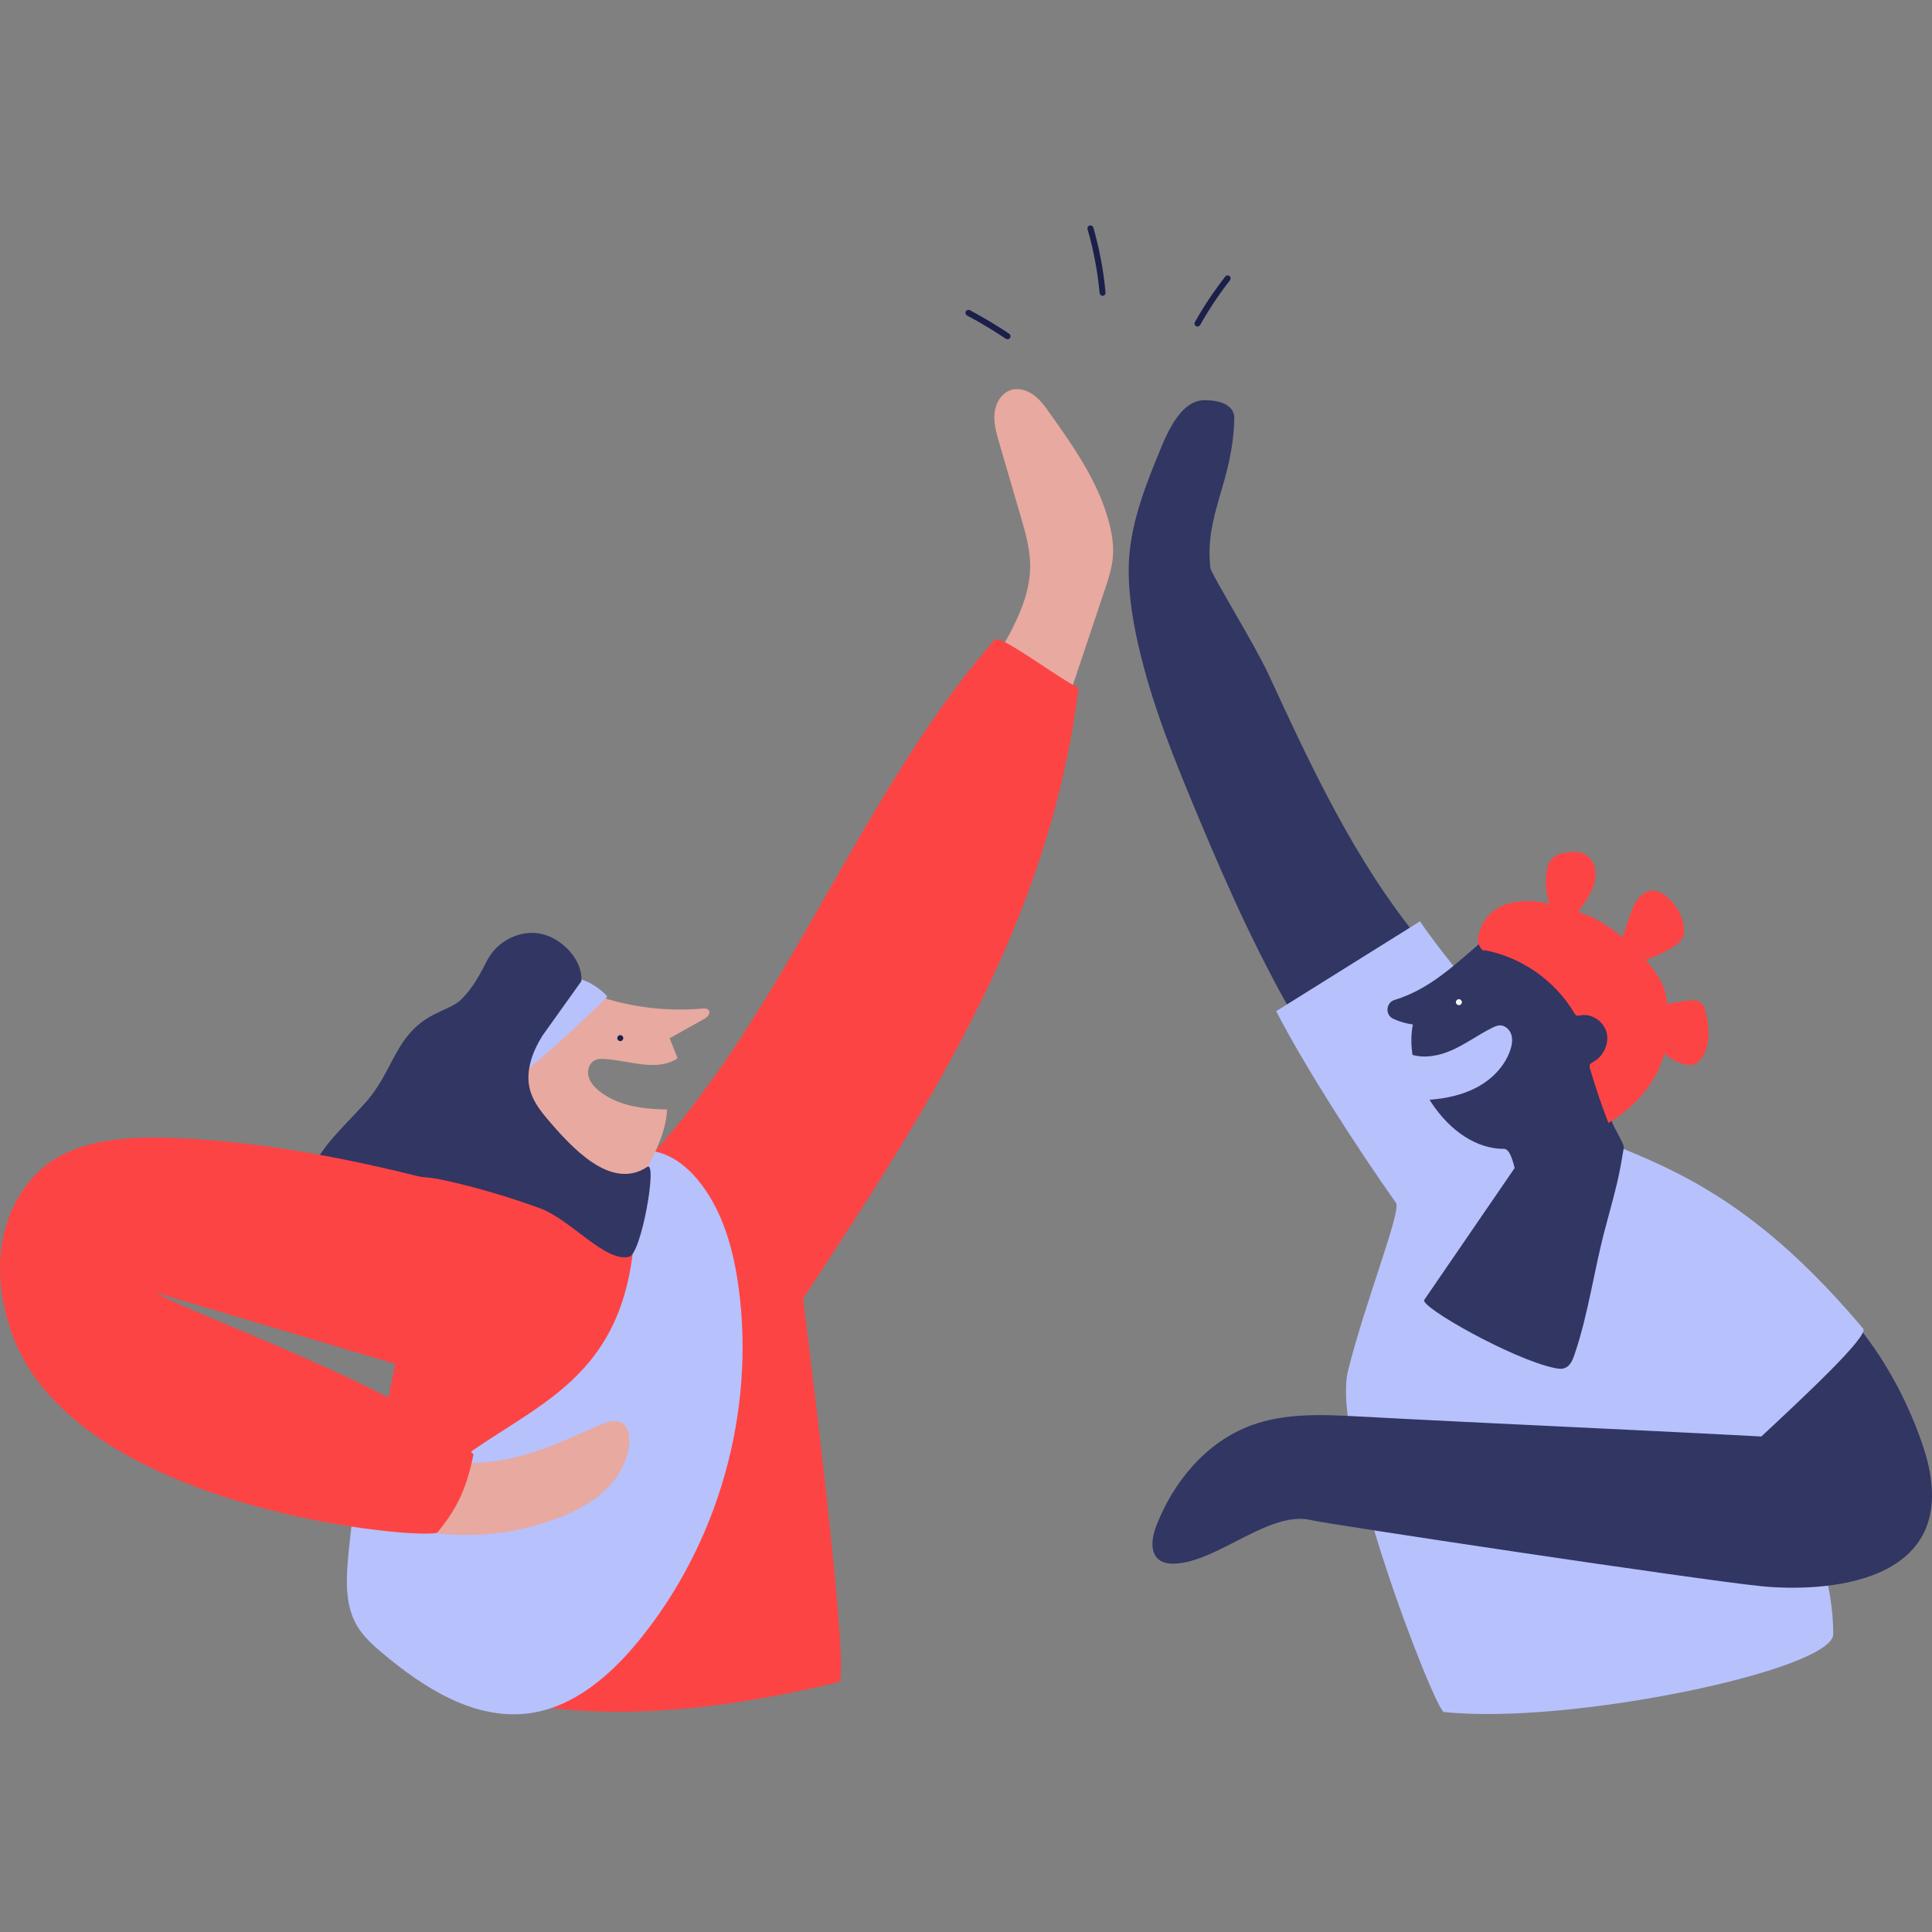 <?xml version="1.0" encoding="UTF-8"?> <svg xmlns="http://www.w3.org/2000/svg" width="120" height="120" viewBox="0 0 120 120" fill="none"><rect x="0" y="0" width="120" height="120" fill="#808080" stroke="none"/><g clip-path="url(#clip0_2488_154)"><path d="M88.262 58.482C84.192 53.556 81.465 47.682 78.786 41.878C77.915 39.995 75.218 35.642 75.177 35.274C74.805 31.925 76.569 29.994 76.665 25.973C76.677 25.519 76.338 24.857 74.805 24.857C73.689 24.857 72.852 26.025 72.156 27.714C71.252 29.905 70.341 32.138 70.144 34.5C69.995 36.312 70.303 38.336 70.713 40.111C71.568 43.831 72.949 47.198 74.422 50.721C76.349 55.335 78.403 59.911 80.981 64.193C81.517 65.079 82.082 65.968 82.86 66.652" fill="#313663"></path><path d="M79.266 62.805C81.081 66.329 84.411 71.478 86.707 74.711C87.056 75.206 84.813 80.797 83.73 85.128C82.614 89.593 89.151 106.279 89.683 106.335C97.421 107.172 113.866 103.73 113.866 101.498C113.866 95.311 109.71 90.597 108.326 84.57C107.493 80.95 106.485 77.304 104.502 74.16C103.452 72.497 102.176 72.78 100.848 71.362C96.819 67.069 91.569 62.139 88.198 57.225" fill="#B7C1FC"></path><path d="M101.009 61.645C99.435 59.371 92.664 57.969 92.664 57.969C90.803 59.457 89.107 61.354 86.625 62.106C86.078 62.27 86.019 63.04 86.536 63.278C86.923 63.456 87.332 63.575 87.756 63.631C87.633 64.256 87.637 64.892 87.734 65.521C88.515 65.745 89.397 65.573 90.156 65.239C91.045 64.848 91.834 64.256 92.705 63.828C92.846 63.761 92.991 63.695 93.147 63.687C93.482 63.676 93.776 63.951 93.873 64.267C93.969 64.588 93.906 64.933 93.798 65.246C93.449 66.254 92.641 67.062 91.696 67.556C90.807 68.022 89.803 68.23 88.798 68.308C88.832 68.364 88.861 68.42 88.895 68.472C90.059 70.243 91.707 71.359 93.408 71.359C94.152 71.359 94.137 74.227 94.896 74.335C97.5 74.707 99.535 72.925 100.849 71.359C101.012 71.165 99.971 69.681 100.105 69.499C101.742 67.277 102.582 63.918 101.009 61.645Z" fill="#313663"></path><path d="M92.113 58.999C94.446 59.409 96.57 60.878 97.775 62.913C97.813 62.973 97.85 63.04 97.913 63.07C97.987 63.103 98.077 63.081 98.159 63.066C98.858 62.928 99.61 63.438 99.788 64.13C99.967 64.822 99.598 65.6 98.973 65.949C98.888 65.998 98.787 66.046 98.75 66.139C98.717 66.221 98.739 66.314 98.765 66.399C99.096 67.53 99.476 68.65 99.903 69.748C100.681 69.275 104.562 66.902 103.445 61.693C103.103 60.097 100.469 57.6 98.609 56.856C92.574 54.442 91.949 57.694 91.834 58.077C91.719 58.46 91.871 58.929 92.228 59.107" fill="#FD4444"></path><path d="M112.731 79.696C117.586 83.64 119.431 89.619 119.711 90.728C121.679 98.522 113.122 98.894 109.401 98.522C105.528 98.135 82.301 94.638 81.498 94.429C78.927 93.763 75.735 96.93 73.086 97.112C72.71 97.138 72.308 97.115 72.007 96.892C71.393 96.438 71.545 95.486 71.821 94.772C72.881 92.026 74.935 89.563 77.695 88.54C79.827 87.747 82.171 87.859 84.441 87.982C92.849 88.432 100.993 88.774 109.405 89.224C108.94 88.659 108.743 88.201 108.278 87.636C110.287 85.59 111.682 82.948 112.247 80.135" fill="#313663"></path><path d="M96.588 56.827C96.075 55.997 95.893 54.97 96.086 54.014C96.123 53.821 96.179 53.627 96.295 53.463C96.533 53.121 96.975 52.987 97.388 52.935C97.753 52.89 98.144 52.894 98.467 53.073C98.936 53.333 99.148 53.921 99.103 54.457C99.055 54.992 98.795 55.483 98.508 55.937C98.222 56.388 97.894 56.827 97.463 57.135C97.526 57.091 97.589 57.046 97.649 56.998" fill="#FD4444"></path><path d="M100.678 58.527C100.86 57.991 101.042 57.452 101.221 56.916C101.344 56.547 101.474 56.175 101.705 55.863C101.939 55.554 102.296 55.312 102.683 55.32C103.003 55.327 103.293 55.498 103.539 55.703C104.037 56.123 104.398 56.711 104.547 57.347C104.621 57.667 104.636 58.021 104.473 58.304C104.354 58.508 104.16 58.65 103.963 58.776C103.271 59.226 102.504 59.565 101.705 59.769C101.675 59.777 101.638 59.777 101.626 59.747C101.615 59.717 101.679 59.706 101.667 59.736" fill="#FD4444"></path><path d="M102.85 62.593C103.49 62.37 104.155 62.221 104.829 62.147C105.093 62.117 105.387 62.106 105.606 62.258C105.837 62.422 105.923 62.724 105.979 63.003C106.168 63.914 106.243 64.941 105.707 65.7C105.562 65.904 105.365 66.087 105.119 66.139C104.952 66.176 104.777 66.146 104.609 66.102C103.969 65.934 103.389 65.54 102.995 65.004" fill="#FD4444"></path><path d="M115.726 82.524C109.774 75.455 105.138 73.115 100.844 71.362L96.008 82.896L109.401 89.221C111.95 86.847 116.106 82.978 115.726 82.524Z" fill="#B7C1FC"></path><path d="M90.614 62.433C90.716 62.433 90.8 62.35 90.8 62.247C90.8 62.145 90.716 62.061 90.614 62.061C90.511 62.061 90.428 62.145 90.428 62.247C90.428 62.35 90.511 62.433 90.614 62.433Z" fill="#F7F7FD"></path><path d="M62.018 40.609C62.989 38.909 63.989 37.104 63.986 35.147C63.982 34.083 63.684 33.045 63.383 32.026C62.94 30.515 62.498 29.005 62.059 27.491C61.884 26.892 61.709 26.278 61.772 25.66C61.835 25.043 62.2 24.41 62.795 24.224C63.275 24.075 63.811 24.243 64.216 24.544C64.622 24.845 64.92 25.262 65.21 25.671C66.713 27.788 68.242 29.972 68.893 32.484C69.072 33.168 69.18 33.879 69.124 34.586C69.064 35.296 68.837 35.981 68.61 36.658C67.673 39.456 66.735 42.257 65.798 45.055C64.12 44.117 62.446 43.18 60.768 42.246" fill="#E8A9A0"></path><path d="M40.175 72.058C48.773 62.872 53.465 49.185 61.784 39.738C62.119 39.359 65.824 42.205 66.993 42.715C65.199 57.154 57.874 68.505 49.879 80.664C49.879 80.664 52.896 104.285 52.111 104.475C39.833 107.451 31.682 106.558 25.532 103.69C24.263 103.098 22.916 102.283 22.548 100.933C22.395 100.375 22.433 99.787 22.474 99.21C23.002 92 24.274 84.849 26.261 77.899C26.566 76.832 22.712 73.673 23.463 72.854C26.287 69.785 36.329 74.956 39.506 72.255C39.632 72.147 39.796 72.028 39.941 72.099C40.09 72.174 39.908 72.467 39.83 72.322" fill="#FD4444"></path><path d="M39.457 75.083C39.457 85.5 33.541 86.959 28.556 90.668C26.993 91.832 25.289 92.803 23.518 93.622C23.079 93.823 23.127 86.293 22.342 90.713C22.212 91.438 21.714 95.724 21.647 96.457C21.505 97.997 21.39 99.656 22.179 100.988C22.569 101.651 23.157 102.175 23.745 102.67C26.331 104.854 29.497 106.863 32.853 106.417C35.665 106.045 37.976 104.013 39.758 101.807C44.632 95.784 46.901 87.721 45.886 80.042C45.566 77.613 44.889 75.142 43.318 73.256C42.485 72.255 41.302 71.414 40 71.481C38.701 71.548 37.47 72.88 37.898 74.108" fill="#B7C1FC"></path><path d="M44.025 62.753C43.936 62.631 43.757 62.631 43.605 62.645C41.521 62.828 39.404 62.59 37.41 61.957L36.9 61.596C35.278 60.949 33.425 61.864 32.19 63.099C30.248 65.049 29.221 67.869 29.452 70.611C29.53 71.537 29.757 72.475 30.308 73.223C31.033 74.205 32.726 74.29 33.872 74.711C35.568 75.329 36.8 76.244 38.575 76.586C38.958 73.866 41.283 71.66 41.436 68.914C39.947 68.892 38.366 68.695 37.209 67.757C36.919 67.523 36.655 67.229 36.558 66.868C36.461 66.507 36.577 66.072 36.9 65.882C37.109 65.76 37.369 65.76 37.611 65.778C39.136 65.89 40.814 66.578 42.087 65.733C41.923 65.317 41.759 64.904 41.592 64.487C42.299 64.093 43.002 63.698 43.709 63.304C43.925 63.189 44.166 62.95 44.025 62.753Z" fill="#E8A9A0"></path><path d="M35.892 60.804C33.504 62.433 32.76 64.293 32.719 66.466C34.449 65.067 36.052 63.523 37.656 61.979C37.682 61.957 37.708 61.927 37.704 61.894C37.704 61.868 37.682 61.845 37.663 61.827C37.198 61.336 36.603 60.971 35.956 60.781" fill="#B7C1FC"></path><path d="M40.201 72.479C37.969 73.967 35.539 71.318 34.01 69.517C33.545 68.97 33.099 68.379 32.916 67.683C32.615 66.544 33.065 65.335 33.687 64.335L36.109 60.945C36.209 59.621 34.899 58.266 33.597 57.999C32.295 57.731 30.874 58.456 30.267 59.639C29.814 60.521 29.371 61.362 28.668 62.061C28.002 62.727 26.807 62.805 25.691 63.922C24.545 65.067 24.203 66.526 23.087 68.014C22.112 69.312 19.701 71.262 19.366 72.851C19.322 73.07 25.368 72.866 27.179 73.223C29.192 73.621 31.607 74.339 33.534 75.046C35.461 75.753 37.597 78.431 39.085 78.059C39.84 77.87 40.856 72.043 40.201 72.479Z" fill="#313663"></path><path d="M38.668 88.41C38.24 88.116 37.66 88.32 37.187 88.532C34.791 89.611 32.336 90.761 29.709 90.843L27.075 91.047C26.323 92.234 25.97 93.67 26.089 95.073C28.991 95.62 32.045 95.326 34.791 94.236C35.833 93.823 36.841 93.287 37.645 92.506C38.449 91.725 39.029 90.675 39.081 89.559C39.107 89.135 39.021 88.651 38.668 88.41Z" fill="#E8A9A0"></path><path d="M29.412 73.967C23.377 72.296 17.063 70.924 10.805 70.682C7.736 70.563 4.302 70.767 2.181 72.988C0.076 75.195 -0.724 78.803 0.764 82.896C4.804 94.009 26.748 95.698 27.179 95.174C28.485 93.581 28.987 92.353 29.412 90.337C26.063 86.616 11.657 81.549 9.693 80.292L27.179 85.5" fill="#FD4444"></path><path d="M38.527 64.666C38.63 64.666 38.713 64.582 38.713 64.48C38.713 64.377 38.63 64.294 38.527 64.294C38.424 64.294 38.341 64.377 38.341 64.48C38.341 64.582 38.424 64.666 38.527 64.666Z" fill="#1B1F4A"></path><path d="M88.459 80.745C88.232 81.188 93.894 84.399 96.521 84.961C96.744 85.009 96.982 85.054 97.194 84.972C97.522 84.849 97.678 84.481 97.79 84.15C98.683 81.534 99.003 78.867 99.728 76.199C100.561 73.137 100.573 72.933 100.844 71.362C97.987 71.273 97.749 71.325 94.891 71.362" fill="#313663"></path><path d="M74.381 20.28C74.351 20.28 74.317 20.273 74.288 20.258C74.198 20.206 74.165 20.094 74.217 20.005C74.771 19.019 75.408 18.07 76.103 17.177C76.167 17.096 76.286 17.081 76.364 17.144C76.446 17.207 76.46 17.323 76.397 17.404C75.713 18.279 75.091 19.216 74.544 20.184C74.507 20.243 74.444 20.28 74.381 20.28Z" fill="#1B1F4A"></path><path d="M68.484 18.372C68.391 18.372 68.31 18.301 68.299 18.204C68.176 16.865 67.923 15.529 67.551 14.238C67.521 14.138 67.58 14.037 67.677 14.008C67.778 13.978 67.878 14.037 67.908 14.134C68.287 15.451 68.544 16.809 68.667 18.171C68.678 18.271 68.6 18.364 68.499 18.372C68.496 18.372 68.488 18.372 68.484 18.372Z" fill="#1B1F4A"></path><path d="M62.58 21.073C62.542 21.073 62.509 21.062 62.475 21.043C61.702 20.522 60.894 20.038 60.068 19.599C59.979 19.551 59.942 19.439 59.99 19.346C60.038 19.257 60.15 19.22 60.243 19.268C61.077 19.711 61.899 20.206 62.684 20.73C62.769 20.786 62.792 20.902 62.736 20.987C62.699 21.047 62.639 21.073 62.58 21.073Z" fill="#1B1F4A"></path></g><defs><clipPath id="clip0_2488_154"><rect width="120" height="120" fill="white"></rect></clipPath></defs></svg> 